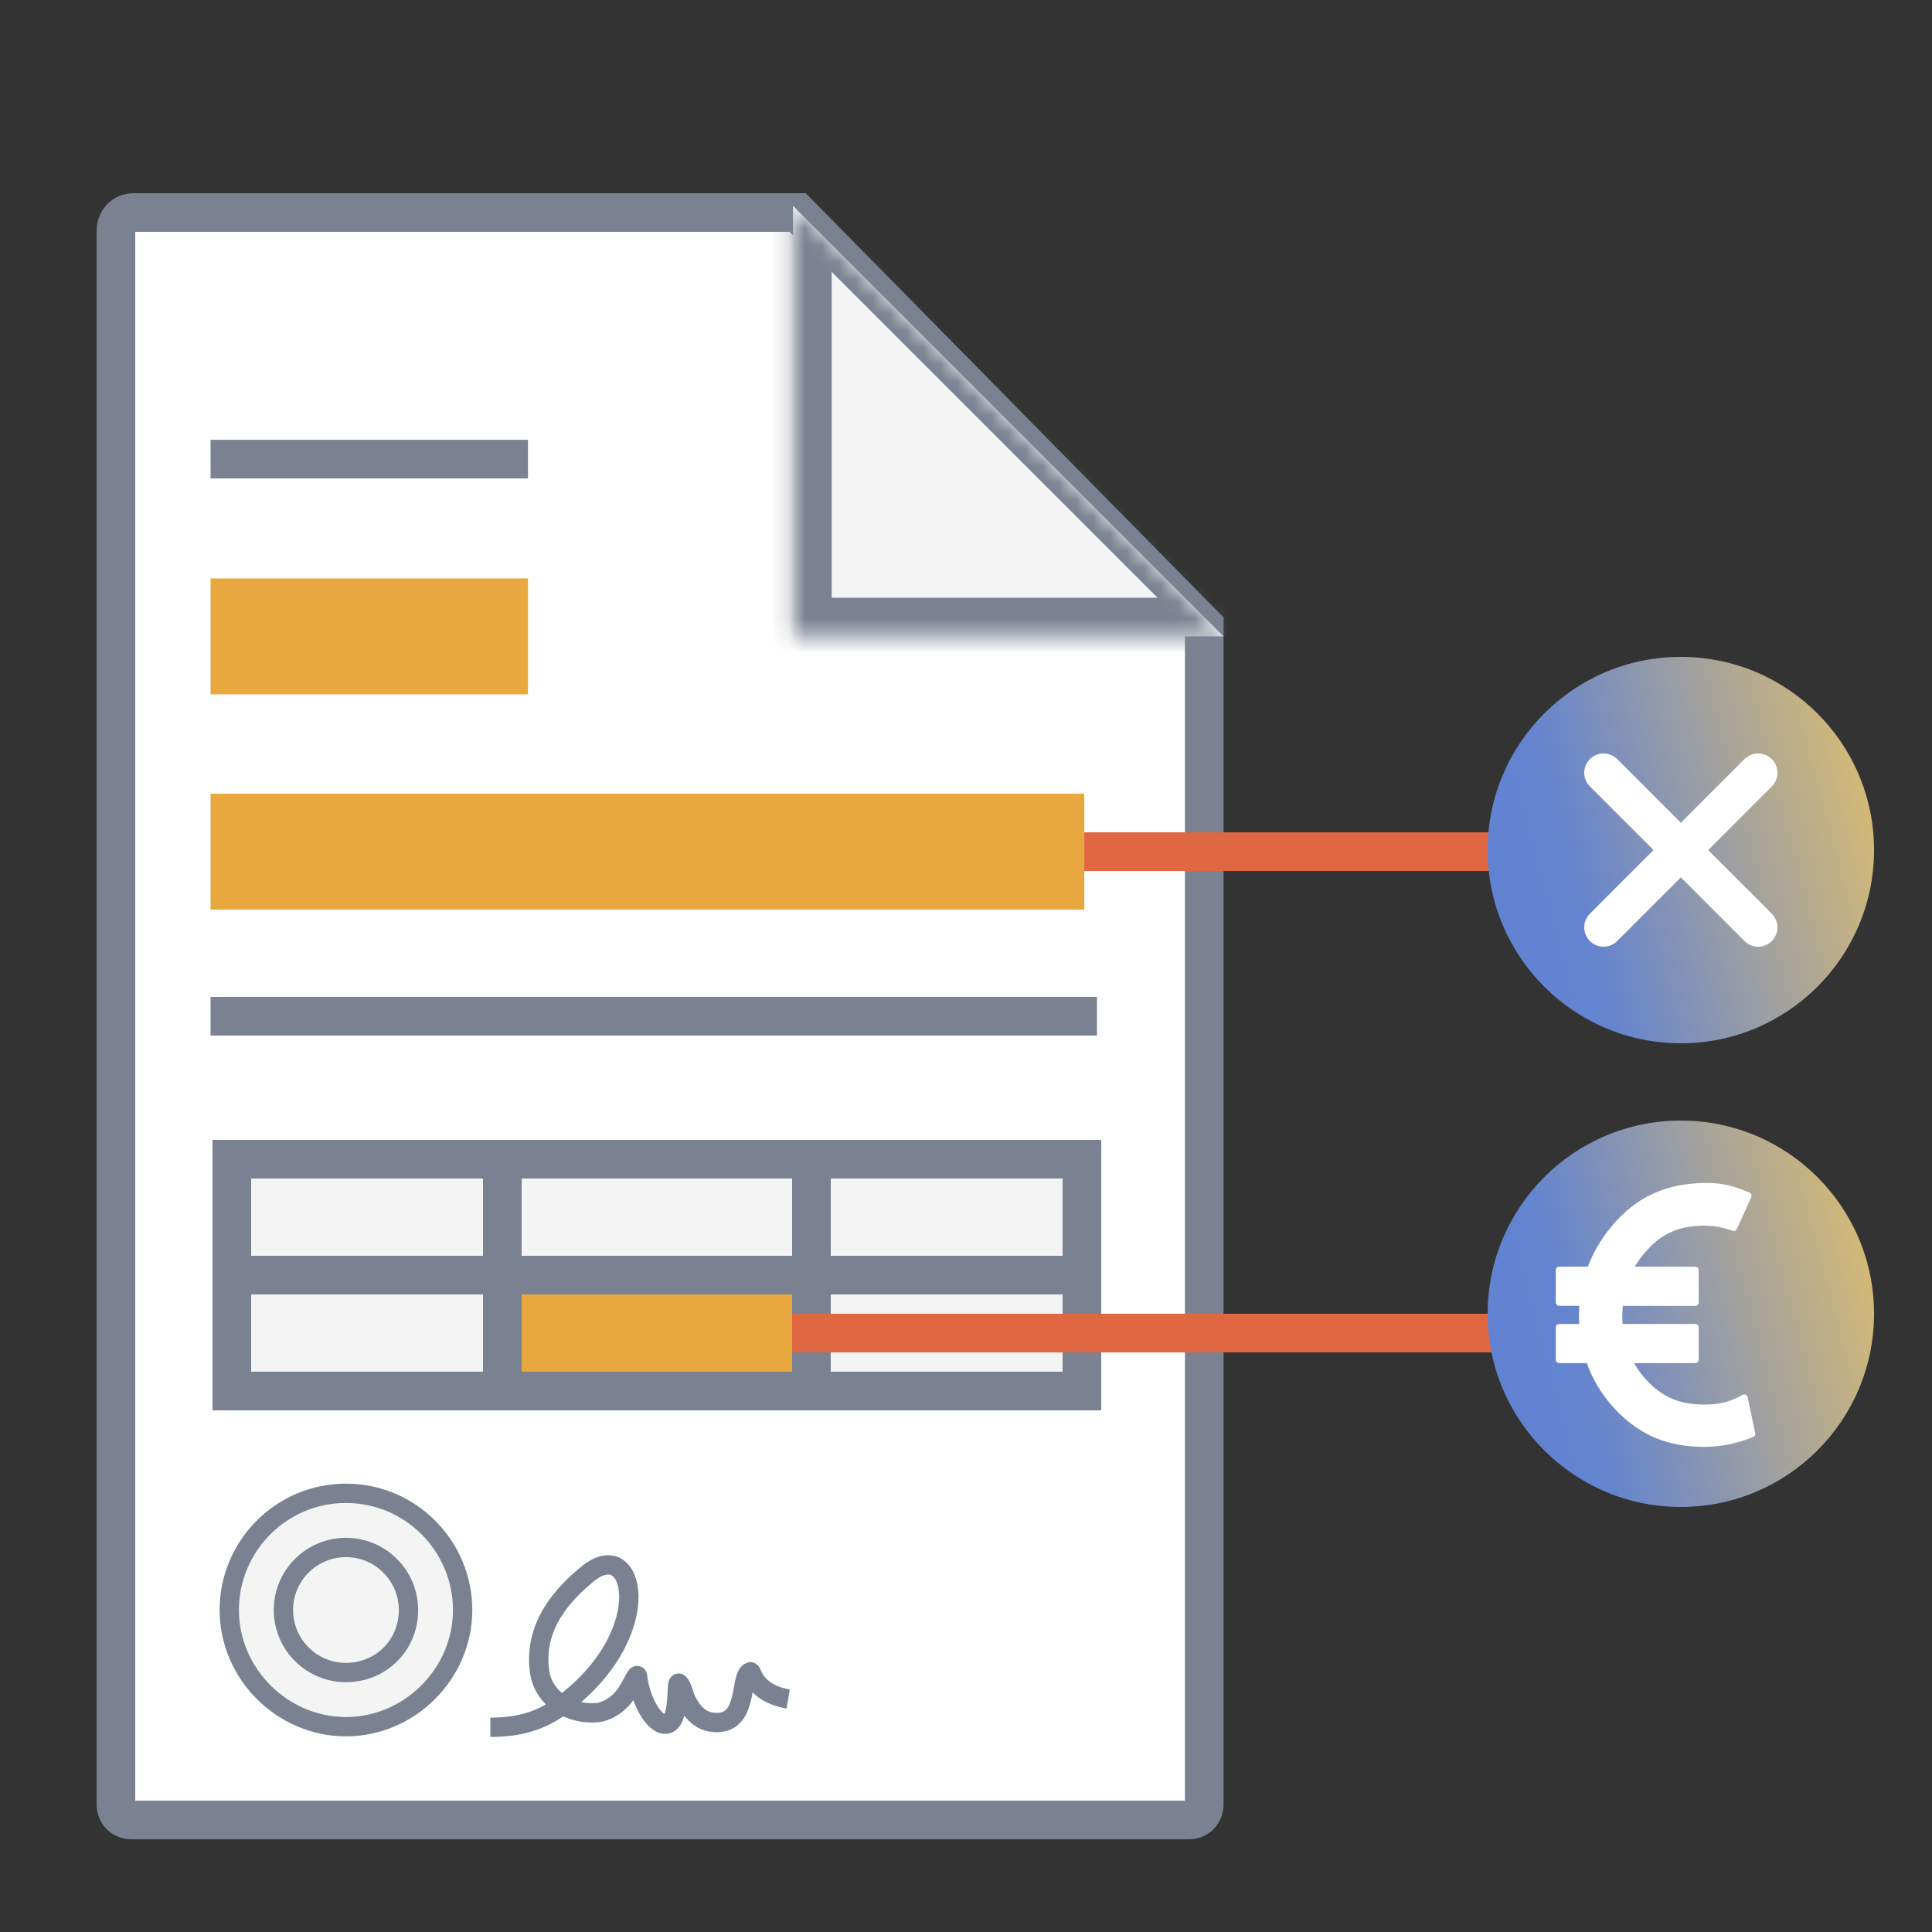 <svg width="114" height="114" viewBox="0 0 114 114" fill="none" xmlns="http://www.w3.org/2000/svg">
<rect x="0" y="0" width="114" height="114" fill="#333333" stroke="none"/>
<path d="M31.751 107.391L70.141 107.391C70.666 107.391 71.058 107.012 71.058 106.454L71.058 36.897L47.064 12.54L7.894 12.54C7.3 12.54 6.84 12.988 6.84 13.615L6.84 68.169L6.84 106.454C6.84 107.012 7.231 107.391 7.757 107.391L31.751 107.391Z" fill="#FEFEFE" stroke="#7A8190" stroke-width="2.28" stroke-miterlimit="10"/>
<path d="M13.528 95C13.528 91.238 16.582 88.115 20.413 88.115C24.244 88.115 27.298 91.238 27.298 95C27.298 98.759 24.171 101.885 20.413 101.885C16.655 101.885 13.528 98.759 13.528 95Z" fill="#F4F4F4" stroke="#7A8190" stroke-width="1.14" stroke-miterlimit="10"/>
<path d="M16.723 95C16.723 92.965 18.378 91.31 20.413 91.31C22.449 91.31 24.103 92.965 24.103 95C24.103 97.103 22.455 98.69 20.413 98.69C18.378 98.69 16.723 97.036 16.723 95Z" fill="#F4F4F4" stroke="#7A8190" stroke-width="1.14" stroke-miterlimit="10"/>
<path d="M28.933 101.922C31.192 101.922 32.502 101.222 33.627 100.25C38.723 96.123 37.446 90.632 34.707 92.846C33.352 93.941 31.443 95.871 31.841 98.646C32.071 100.25 33.653 101.208 35.269 101.054C35.711 101.012 36.464 100.662 36.966 99.905C37.349 99.328 37.596 98.667 37.622 98.921C37.715 99.862 38.244 101.269 38.974 101.67C40.252 102.244 39.814 99.072 40.069 99.328C40.257 99.517 40.362 100.044 40.478 100.286C40.863 101.087 41.409 101.689 42.399 101.637C44.181 101.543 43.629 98.847 44.28 98.646C44.386 98.613 44.497 99.905 46.505 100.25" stroke="#7A8190" stroke-width="1.14" stroke-miterlimit="10"/>
<mask id="path-5-inside-1_2618_9892" fill="white">
<path d="M46.794 12.147L46.794 37.55L72.198 37.55"/>
</mask>
<path d="M46.794 12.147L46.794 37.55L72.198 37.55" fill="#F4F4F4"/>
<path d="M71.391 38.357L45.988 12.953L47.6 11.341L73.004 36.744L71.391 38.357ZM46.794 37.55L46.794 39.831C45.535 39.831 44.514 38.81 44.514 37.55L46.794 37.55ZM49.074 12.147L49.074 37.55L44.514 37.55L44.514 12.147L49.074 12.147ZM46.794 35.27L72.198 35.27L72.198 39.831L46.794 39.831L46.794 35.27Z" fill="#7A8190" mask="url(#path-5-inside-1_2618_9892)"/>
<path d="M12.425 50.253H63.979" stroke="#E9A740" stroke-width="6.84"/>
<path d="M12.425 59.965H64.726" stroke="#7A8190" stroke-width="2.28" stroke-miterlimit="10"/>
<path d="M63.978 50.253H88.423" stroke="#DF6741" stroke-width="2.28" stroke-miterlimit="10"/>
<path d="M12.425 27.091H31.154" stroke="#7A8190" stroke-width="2.28" stroke-miterlimit="10"/>
<path d="M12.425 37.55H31.154" stroke="#E9A740" stroke-width="6.84"/>
<rect x="13.68" y="68.4" width="50.16" height="6.84" fill="#F4F4F4" stroke="#7A8190" stroke-width="2.28" stroke-miterlimit="10"/>
<rect x="13.68" y="75.24" width="50.16" height="6.84" fill="#F4F4F4" stroke="#7A8190" stroke-width="2.28" stroke-miterlimit="10"/>
<path d="M29.64 68.4L29.64 82.08" stroke="#7A8190" stroke-width="2.28" stroke-miterlimit="10"/>
<path d="M47.88 68.4L47.88 82.08" stroke="#7A8190" stroke-width="2.28" stroke-miterlimit="10"/>
<rect x="31.92" y="77.52" width="13.68" height="2.28" stroke="#E9A740" stroke-width="2.28"/>
<path d="M46.74 78.66H88.613" stroke="#DF6741" stroke-width="2.28" stroke-miterlimit="10"/>
<circle cx="99.18" cy="50.16" r="11.4" fill="url(#paint0_linear_2618_9892)"/>
<circle cx="99.18" cy="77.52" r="11.4" fill="url(#paint1_linear_2618_9892)"/>
<path d="M94.62 54.72L103.74 45.6" stroke="white" stroke-width="2.28" stroke-miterlimit="10" stroke-linecap="round" stroke-linejoin="round"/>
<path d="M103.74 54.72L94.62 45.6" stroke="white" stroke-width="2.28" stroke-miterlimit="10" stroke-linecap="round" stroke-linejoin="round"/>
<path d="M103.021 82.457C103.014 82.425 102.993 82.399 102.964 82.386C102.934 82.373 102.901 82.375 102.873 82.391C102.736 82.47 102.598 82.539 102.466 82.598L102.466 82.598L102.463 82.599C101.952 82.848 101.331 82.977 100.59 82.977C99.159 82.977 98.088 82.578 97.106 81.528L97.105 81.528C96.759 81.158 96.477 80.76 96.252 80.331H100.033C100.088 80.331 100.133 80.286 100.133 80.231V78.322C100.133 78.266 100.088 78.222 100.033 78.222H95.654C95.638 78.032 95.627 77.843 95.627 77.647C95.627 77.41 95.639 77.18 95.662 76.956H100.033C100.088 76.956 100.133 76.911 100.133 76.856V74.942C100.133 74.886 100.088 74.842 100.033 74.842H96.294C96.514 74.436 96.784 74.054 97.106 73.705L97.107 73.704C98.079 72.629 99.15 72.221 100.58 72.221C101.149 72.221 101.709 72.324 102.266 72.532C102.315 72.55 102.37 72.527 102.392 72.479L103.245 70.595C103.256 70.571 103.257 70.543 103.247 70.518C103.237 70.493 103.218 70.473 103.193 70.462C102.327 70.091 101.651 69.9 100.725 69.9C98.369 69.9 96.569 70.693 95.083 72.531L95.083 72.532C94.505 73.255 94.061 74.024 93.761 74.842H92C91.945 74.842 91.9 74.886 91.9 74.942V76.851C91.9 76.906 91.945 76.951 92 76.951H93.301C93.281 77.185 93.27 77.423 93.27 77.662C93.27 77.85 93.277 78.038 93.288 78.222H92C91.945 78.222 91.9 78.266 91.9 78.322V80.231C91.9 80.286 91.945 80.331 92 80.331H93.7C94.058 81.366 94.635 82.308 95.435 83.146L95.435 83.146C96.885 84.654 98.513 85.273 100.56 85.273C101.542 85.273 102.493 85.078 103.413 84.696C103.457 84.677 103.482 84.63 103.472 84.582L103.021 82.457Z" fill="white" stroke="white" stroke-width="0.2" stroke-linecap="round" stroke-linejoin="round"/>
<defs>
<linearGradient id="paint0_linear_2618_9892" x1="79.888" y1="58.491" x2="114.272" y2="49.551" gradientUnits="userSpaceOnUse">
<stop stop-color="#597FDA"/>
<stop offset="0.396" stop-color="#6484CF"/>
<stop offset="1" stop-color="#E7C268"/>
</linearGradient>
<linearGradient id="paint1_linear_2618_9892" x1="79.888" y1="85.851" x2="114.272" y2="76.912" gradientUnits="userSpaceOnUse">
<stop stop-color="#597FDA"/>
<stop offset="0.396" stop-color="#6484CF"/>
<stop offset="1" stop-color="#E7C268"/>
</linearGradient>
</defs>
</svg>
